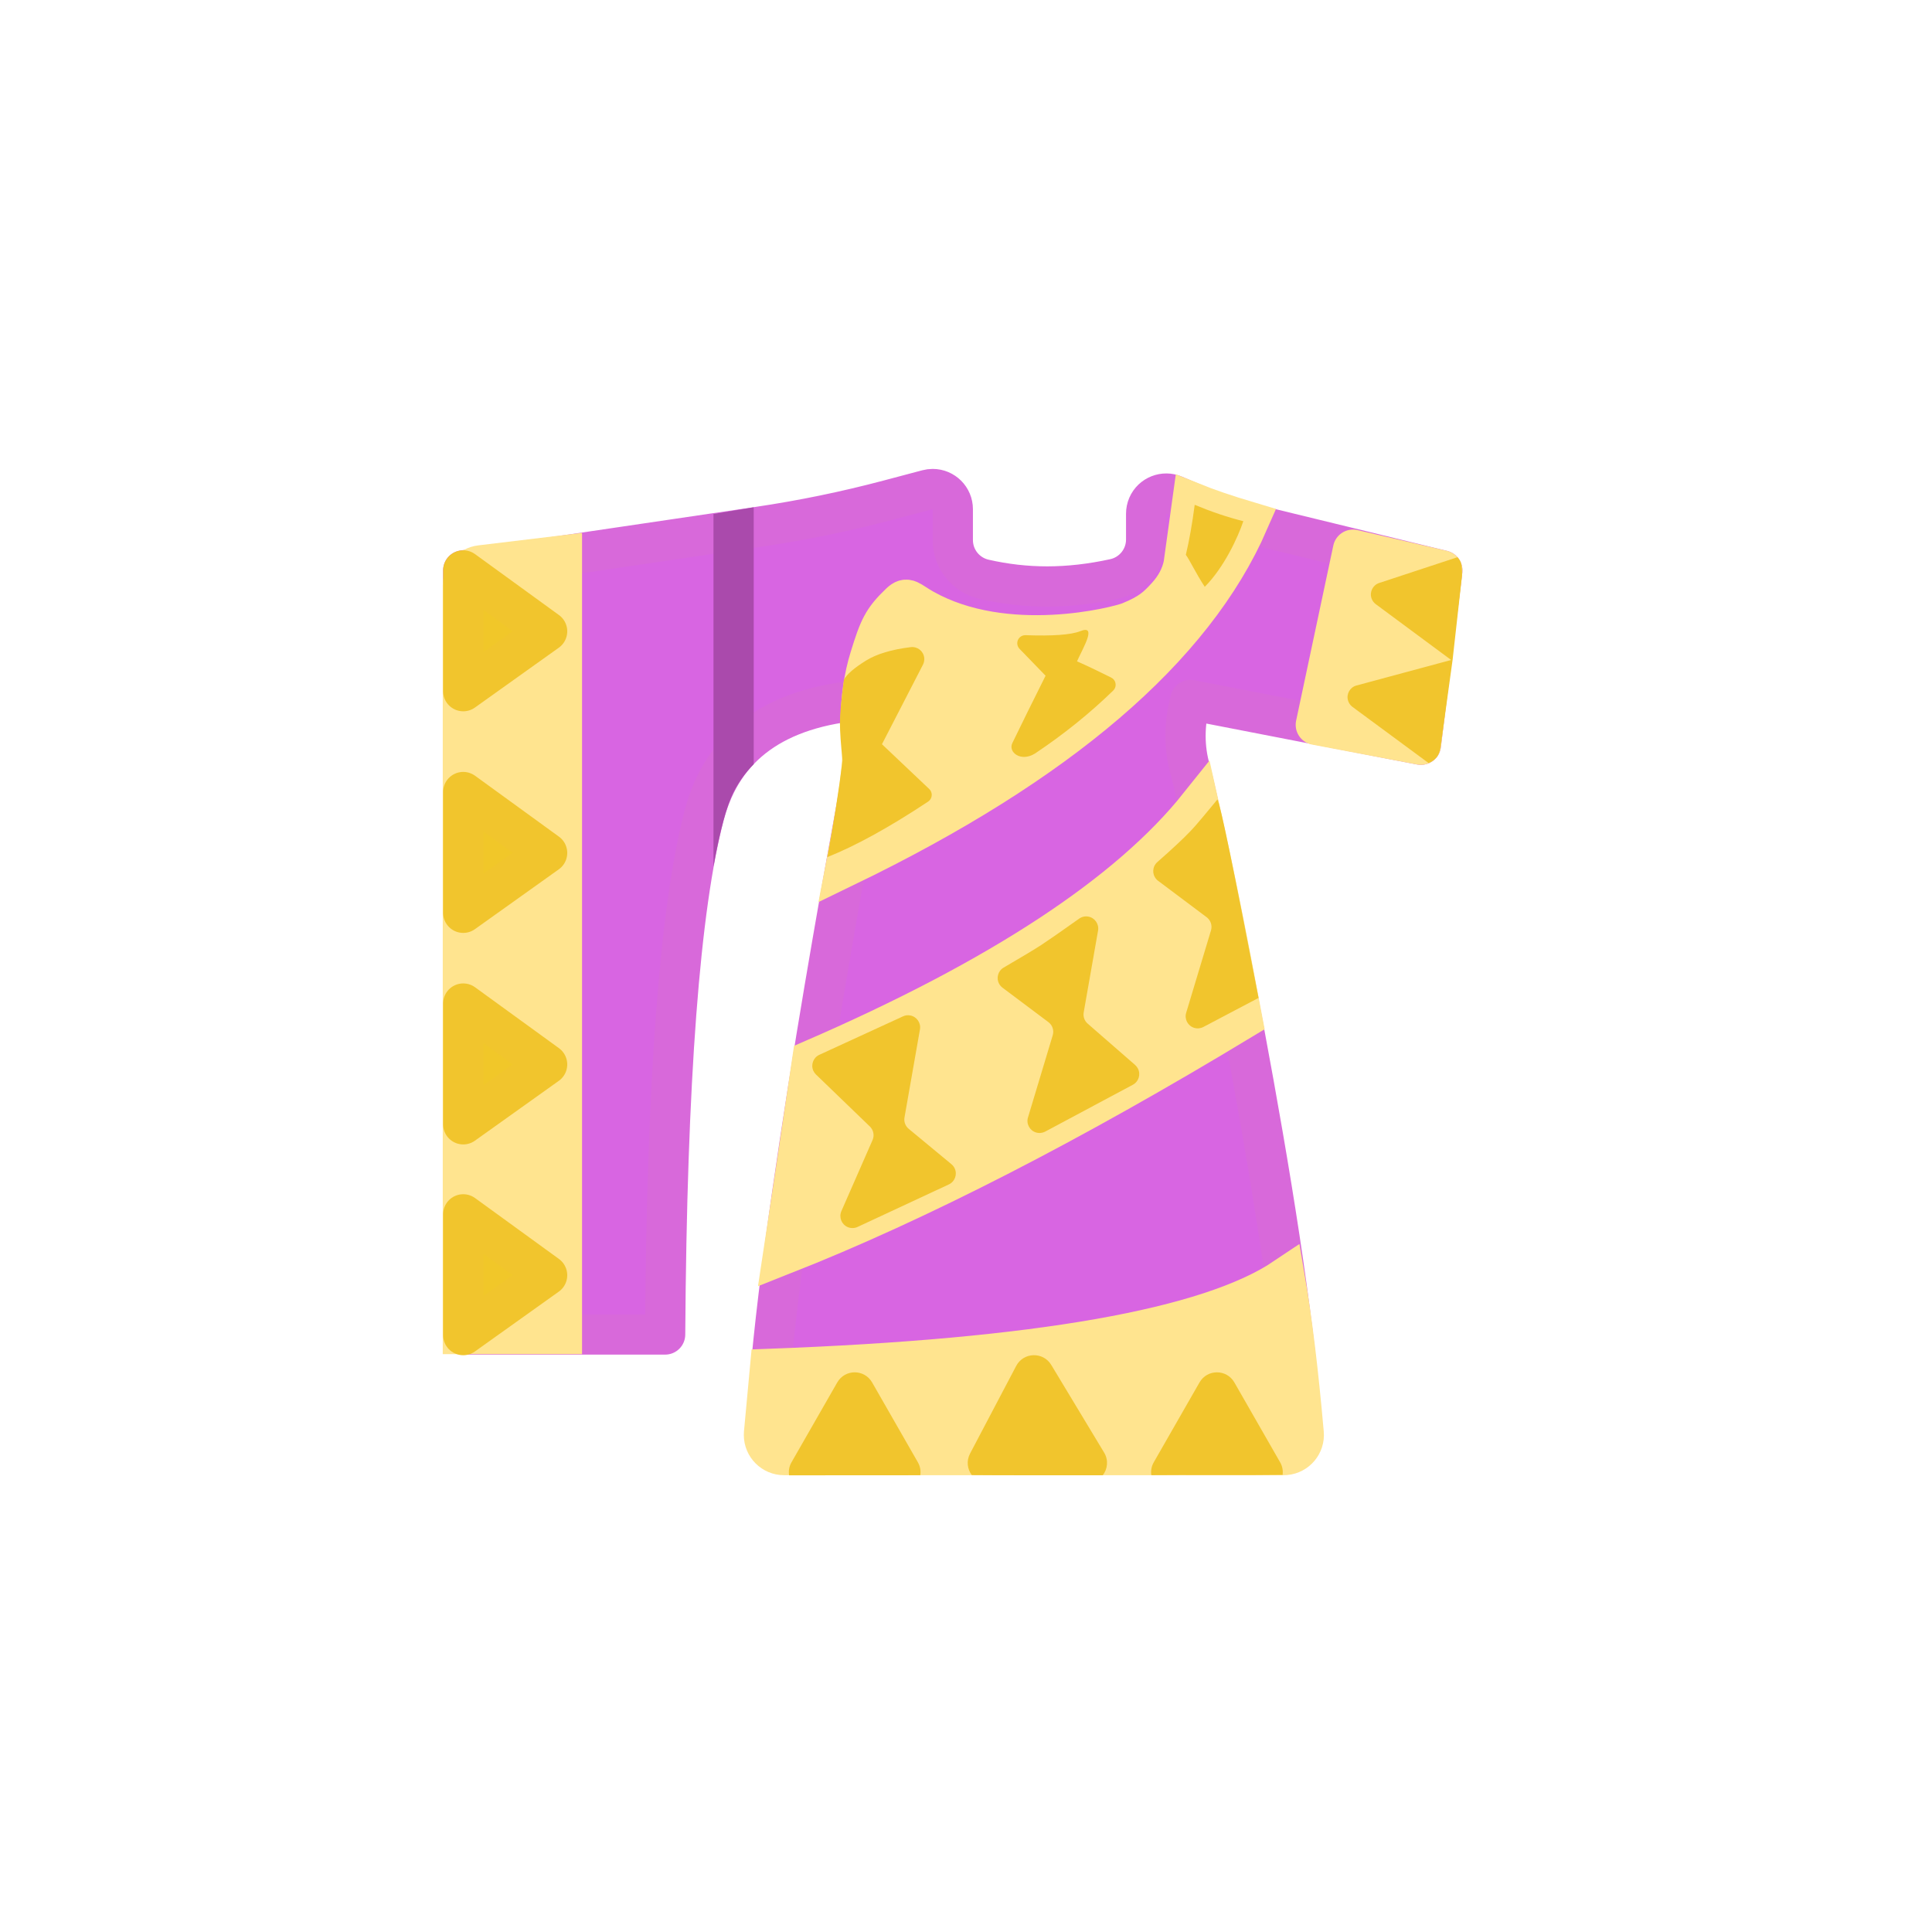 <?xml version="1.0" encoding="UTF-8"?>
<svg width="48px" height="48px" viewBox="0 0 48 48" version="1.1" xmlns="http://www.w3.org/2000/svg" xmlns:xlink="http://www.w3.org/1999/xlink">
    <!-- Generator: Sketch 59 (86127) - https://sketch.com -->
    <title>45_Top_Sari    </title>
    <desc>Created with Sketch.</desc>
    <g id="SVGs" stroke="none" stroke-width="1" fill="none" fill-rule="evenodd">
        <g id="Slices" transform="translate(-1138, -117)"></g>
        <g id="Group-183" transform="translate(11, 12)">
            <path d="M0.509,2.172 L0.509,21.155 L5.525,21.155 C5.566,14.841 5.891,10.536 6.5,8.238 C6.957,6.517 8.272,5.568 10.446,5.39 C10.553,5.949 10.553,6.531 10.446,7.136 C10.295,7.99 8.283,18.629 8.052,23.355 C8.038,23.643 21.337,23.542 21.315,23.188 C21.013,18.385 18.804,7.931 18.574,7.136 C18.414,6.58 18.414,5.998 18.574,5.39 L24.302,6.503 L24.834,2.172 L20.528,1.124 C19.825,0.952 19.138,0.721 18.474,0.433 L18.175,0.304 C17.922,0.194 17.627,0.31 17.517,0.563 C17.49,0.626 17.476,0.694 17.476,0.762 L17.476,1.404 C17.476,1.873 17.15,2.28 16.691,2.381 C16.115,2.507 15.557,2.571 15.016,2.571 C14.494,2.571 13.972,2.512 13.45,2.393 C12.995,2.289 12.672,1.885 12.672,1.418 L12.672,0.65 C12.672,0.374 12.448,0.15 12.172,0.15 C12.128,0.15 12.085,0.156 12.043,0.167 L11.074,0.424 C10.01,0.706 8.931,0.928 7.842,1.089 L0.509,2.172 L0.509,2.172 Z" id="Path-485" stroke="#D869DA" fill="#D865E2" stroke-linejoin="round"></path>
            <path d="M6.726,0.771 L6.726,9.528 C6.885,8.641 7.052,8.024 7.226,7.678 C7.355,7.425 7.521,7.194 7.726,6.986 L7.726,0.603 L6.726,0.771 Z" id="Path-486" fill="#AA4AAC" fill-rule="nonzero"></path>
            <path d="M0.88,1.55 L3.461,1.239 L3.461,1.239 L3.461,21.644 L4.28546088e-14,21.644 L4.28546088e-14,2.543 C4.27926539e-14,2.037 0.378,1.611 0.88,1.55 Z" id="Rectangle" fill="#FFE48F"></path>
            <polygon id="Path-487" stroke="#F1C52D" fill="#F1C729" stroke-linejoin="round" points="0.509 2.172 2.593 3.685 0.509 5.172"></polygon>
            <polygon id="Path-487" stroke="#F1C52D" fill="#F1C729" stroke-linejoin="round" points="0.509 7.678 2.593 9.191 0.509 10.678"></polygon>
            <polygon id="Path-487" stroke="#F1C52D" fill="#F1C729" stroke-linejoin="round" points="0.509 12.933 2.593 14.446 0.509 15.933"></polygon>
            <polygon id="Path-487" stroke="#F1C52D" fill="#F1C729" stroke-linejoin="round" points="0.509 18.17 2.593 19.683 0.509 21.17"></polygon>
            <polygon id="Path-488" stroke="#FFE48F" fill="#FFE48F" stroke-linejoin="round" points="22.615 1.657 21.691 6.008 24.302 6.503 24.834 2.172"></polygon>
            <path d="M8.13,22.009 C14.78,21.766 19.044,21.014 20.922,19.752 C21.1,20.791 21.256,22.076 21.39,23.607 C21.415,23.882 21.211,24.124 20.936,24.149 C20.921,24.15 20.907,24.151 20.892,24.151 L8.48,24.151 C8.204,24.151 7.98,23.927 7.98,23.651 C7.98,23.635 7.981,23.62 7.982,23.604 L8.13,22.009 L8.13,22.009 Z" id="Path-489" stroke="#FFE48F" fill="#FFE48F"></path>
            <path d="M9.801,22.347 C9.993,22.011 10.476,22.011 10.668,22.347 L11.803,24.328 C11.864,24.433 11.881,24.546 11.864,24.652 C11.256,24.654 9.141,24.654 8.605,24.654 C8.588,24.547 8.605,24.433 8.666,24.328 L9.801,22.347 Z" id="Path-490" fill="#F1C52D" fill-rule="nonzero"></path>
            <path d="M14.247,21.936 C14.429,21.592 14.917,21.578 15.118,21.911 L16.431,24.088 C16.546,24.278 16.517,24.499 16.398,24.653 C16.094,24.654 13.462,24.654 13.144,24.648 C13.034,24.502 13.004,24.297 13.101,24.113 L14.247,21.936 Z" id="Path-490" fill="#F1C52D" fill-rule="nonzero"></path>
            <path d="M18.801,22.347 C18.993,22.011 19.476,22.011 19.668,22.347 L20.803,24.328 C20.862,24.429 20.88,24.539 20.866,24.642 C20.237,24.654 18.254,24.642 17.605,24.65 C17.588,24.545 17.606,24.432 17.666,24.328 L18.801,22.347 Z" id="Path-490" fill="#F1C52D" fill-rule="nonzero"></path>
            <path d="M9.181,14.332 C13.839,12.314 17.043,10.21 18.791,8.021 C19.113,9.448 19.471,11.215 19.865,13.322 C15.591,15.907 11.788,17.857 8.457,19.171 C8.623,18.079 8.865,16.466 9.181,14.332 Z" id="Path-491" stroke="#FFE48F" fill="#FFE48F"></path>
            <path d="M10.014,9.528 C15.311,6.964 18.645,4.108 20.018,0.962 C19.465,0.797 18.999,0.638 18.62,0.486 L18.406,2.03 C18.346,2.318 18.205,2.583 17.983,2.825 C17.751,3.077 17.583,3.244 17.067,3.454 C16.763,3.578 13.991,4.29 11.941,3.133 C11.577,2.928 11.543,2.813 11.365,2.982 C10.927,3.399 10.841,3.61 10.615,4.337 C10.464,4.822 10.386,5.364 10.382,5.963 C10.437,6.411 10.437,6.871 10.382,7.343 C10.326,7.816 10.204,8.544 10.014,9.528 Z" id="Path-492" stroke="#FFE48F" fill="#FFE48F"></path>
            <path d="M14.48,3.781 C15.157,3.805 15.61,3.772 15.84,3.681 C16.263,3.512 15.914,4.082 15.758,4.431 C15.989,4.532 16.272,4.666 16.607,4.834 L16.607,4.834 C16.706,4.883 16.747,5.003 16.697,5.102 C16.687,5.122 16.674,5.14 16.658,5.156 C16.075,5.723 15.427,6.245 14.712,6.722 C14.36,6.94 14.042,6.687 14.151,6.462 C14.382,5.985 14.657,5.427 14.977,4.788 L14.33,4.12 C14.253,4.041 14.255,3.914 14.334,3.837 C14.373,3.799 14.426,3.779 14.48,3.781 Z" id="Path-496" fill="#F1C52D"></path>
            <path d="M9.967,4.884 C10.044,4.749 10.226,4.592 10.514,4.413 C10.78,4.248 11.152,4.136 11.628,4.078 C11.793,4.058 11.942,4.175 11.962,4.34 C11.969,4.399 11.958,4.46 11.931,4.513 L10.912,6.49 L10.912,6.49 L12.087,7.603 C12.167,7.679 12.17,7.806 12.094,7.886 C12.084,7.897 12.072,7.907 12.06,7.915 C11.094,8.555 10.259,9.015 9.556,9.294 C9.715,8.445 9.84,7.645 9.932,6.892 C9.889,6.482 9.868,6.171 9.868,5.96 C9.868,5.75 9.901,5.391 9.967,4.884 Z" id="Path-495" fill="#F1C52D"></path>
            <path d="M9.272,14.695 L10.612,15.988 C10.702,16.075 10.729,16.21 10.678,16.325 L9.904,18.09 C9.838,18.242 9.907,18.419 10.059,18.486 C10.138,18.52 10.228,18.519 10.306,18.483 L12.573,17.427 C12.724,17.357 12.789,17.178 12.719,17.028 C12.7,16.988 12.672,16.952 12.638,16.924 L11.576,16.045 C11.493,15.976 11.453,15.868 11.472,15.762 L11.856,13.575 C11.884,13.412 11.775,13.257 11.612,13.228 C11.552,13.217 11.49,13.225 11.435,13.251 L9.355,14.207 C9.205,14.276 9.139,14.454 9.208,14.605 C9.224,14.639 9.246,14.67 9.272,14.695 Z" id="Path-493" fill="#F1C52D"></path>
            <path d="M13.907,12.539 L15.047,13.394 C15.148,13.469 15.191,13.599 15.155,13.72 L14.54,15.763 C14.492,15.921 14.582,16.089 14.74,16.136 C14.816,16.159 14.898,16.151 14.968,16.114 L17.146,14.95 C17.292,14.872 17.347,14.69 17.269,14.544 C17.252,14.512 17.229,14.483 17.202,14.459 L16.022,13.431 C15.943,13.362 15.906,13.256 15.924,13.153 L16.281,11.12 C16.309,10.956 16.2,10.801 16.037,10.772 C15.958,10.758 15.877,10.777 15.812,10.823 C15.346,11.154 15.032,11.372 14.871,11.477 C14.695,11.591 14.384,11.779 13.936,12.039 C13.792,12.122 13.744,12.306 13.827,12.449 C13.847,12.484 13.874,12.514 13.907,12.539 Z" id="Path-493" fill="#F1C52D"></path>
            <path d="M17.772,9.883 L18.979,10.788 C19.08,10.864 19.123,10.994 19.087,11.115 L18.47,13.163 C18.422,13.322 18.512,13.489 18.671,13.537 C18.746,13.56 18.828,13.552 18.897,13.515 L20.268,12.793 L20.268,12.793 C19.659,9.626 19.319,7.983 19.247,7.862 C18.992,8.164 18.772,8.446 18.569,8.657 C18.4,8.835 18.128,9.089 17.754,9.418 C17.629,9.528 17.617,9.717 17.727,9.841 C17.74,9.857 17.755,9.871 17.772,9.883 Z" id="Path-493" fill="#F1C52D"></path>
            <path d="M25.209,1.844 L23.265,2.484 C23.108,2.536 23.022,2.705 23.074,2.863 C23.093,2.922 23.131,2.973 23.18,3.01 L25.053,4.397 L25.053,4.397 L22.701,5.031 C22.541,5.074 22.446,5.239 22.49,5.399 C22.507,5.464 22.547,5.522 22.601,5.562 L24.493,6.958 L24.493,6.958 C24.573,6.926 24.64,6.877 24.694,6.813 C24.747,6.748 24.78,6.655 24.794,6.533 L25.089,4.397 L25.324,2.296 C25.325,2.158 25.317,2.061 25.303,2.004 C25.288,1.947 25.257,1.894 25.209,1.844 Z" id="Path-494" fill="#F1C52D"></path>
            <path d="M18.682,0.542 C19.088,0.712 19.49,0.848 19.89,0.949 C19.763,1.333 19.413,2.098 18.932,2.579 C18.708,2.239 18.556,1.91 18.462,1.784 C18.546,1.432 18.62,1.018 18.682,0.542 Z" id="Path-497" fill="#F1C52D"></path>
        </g>
    </g>
</svg>